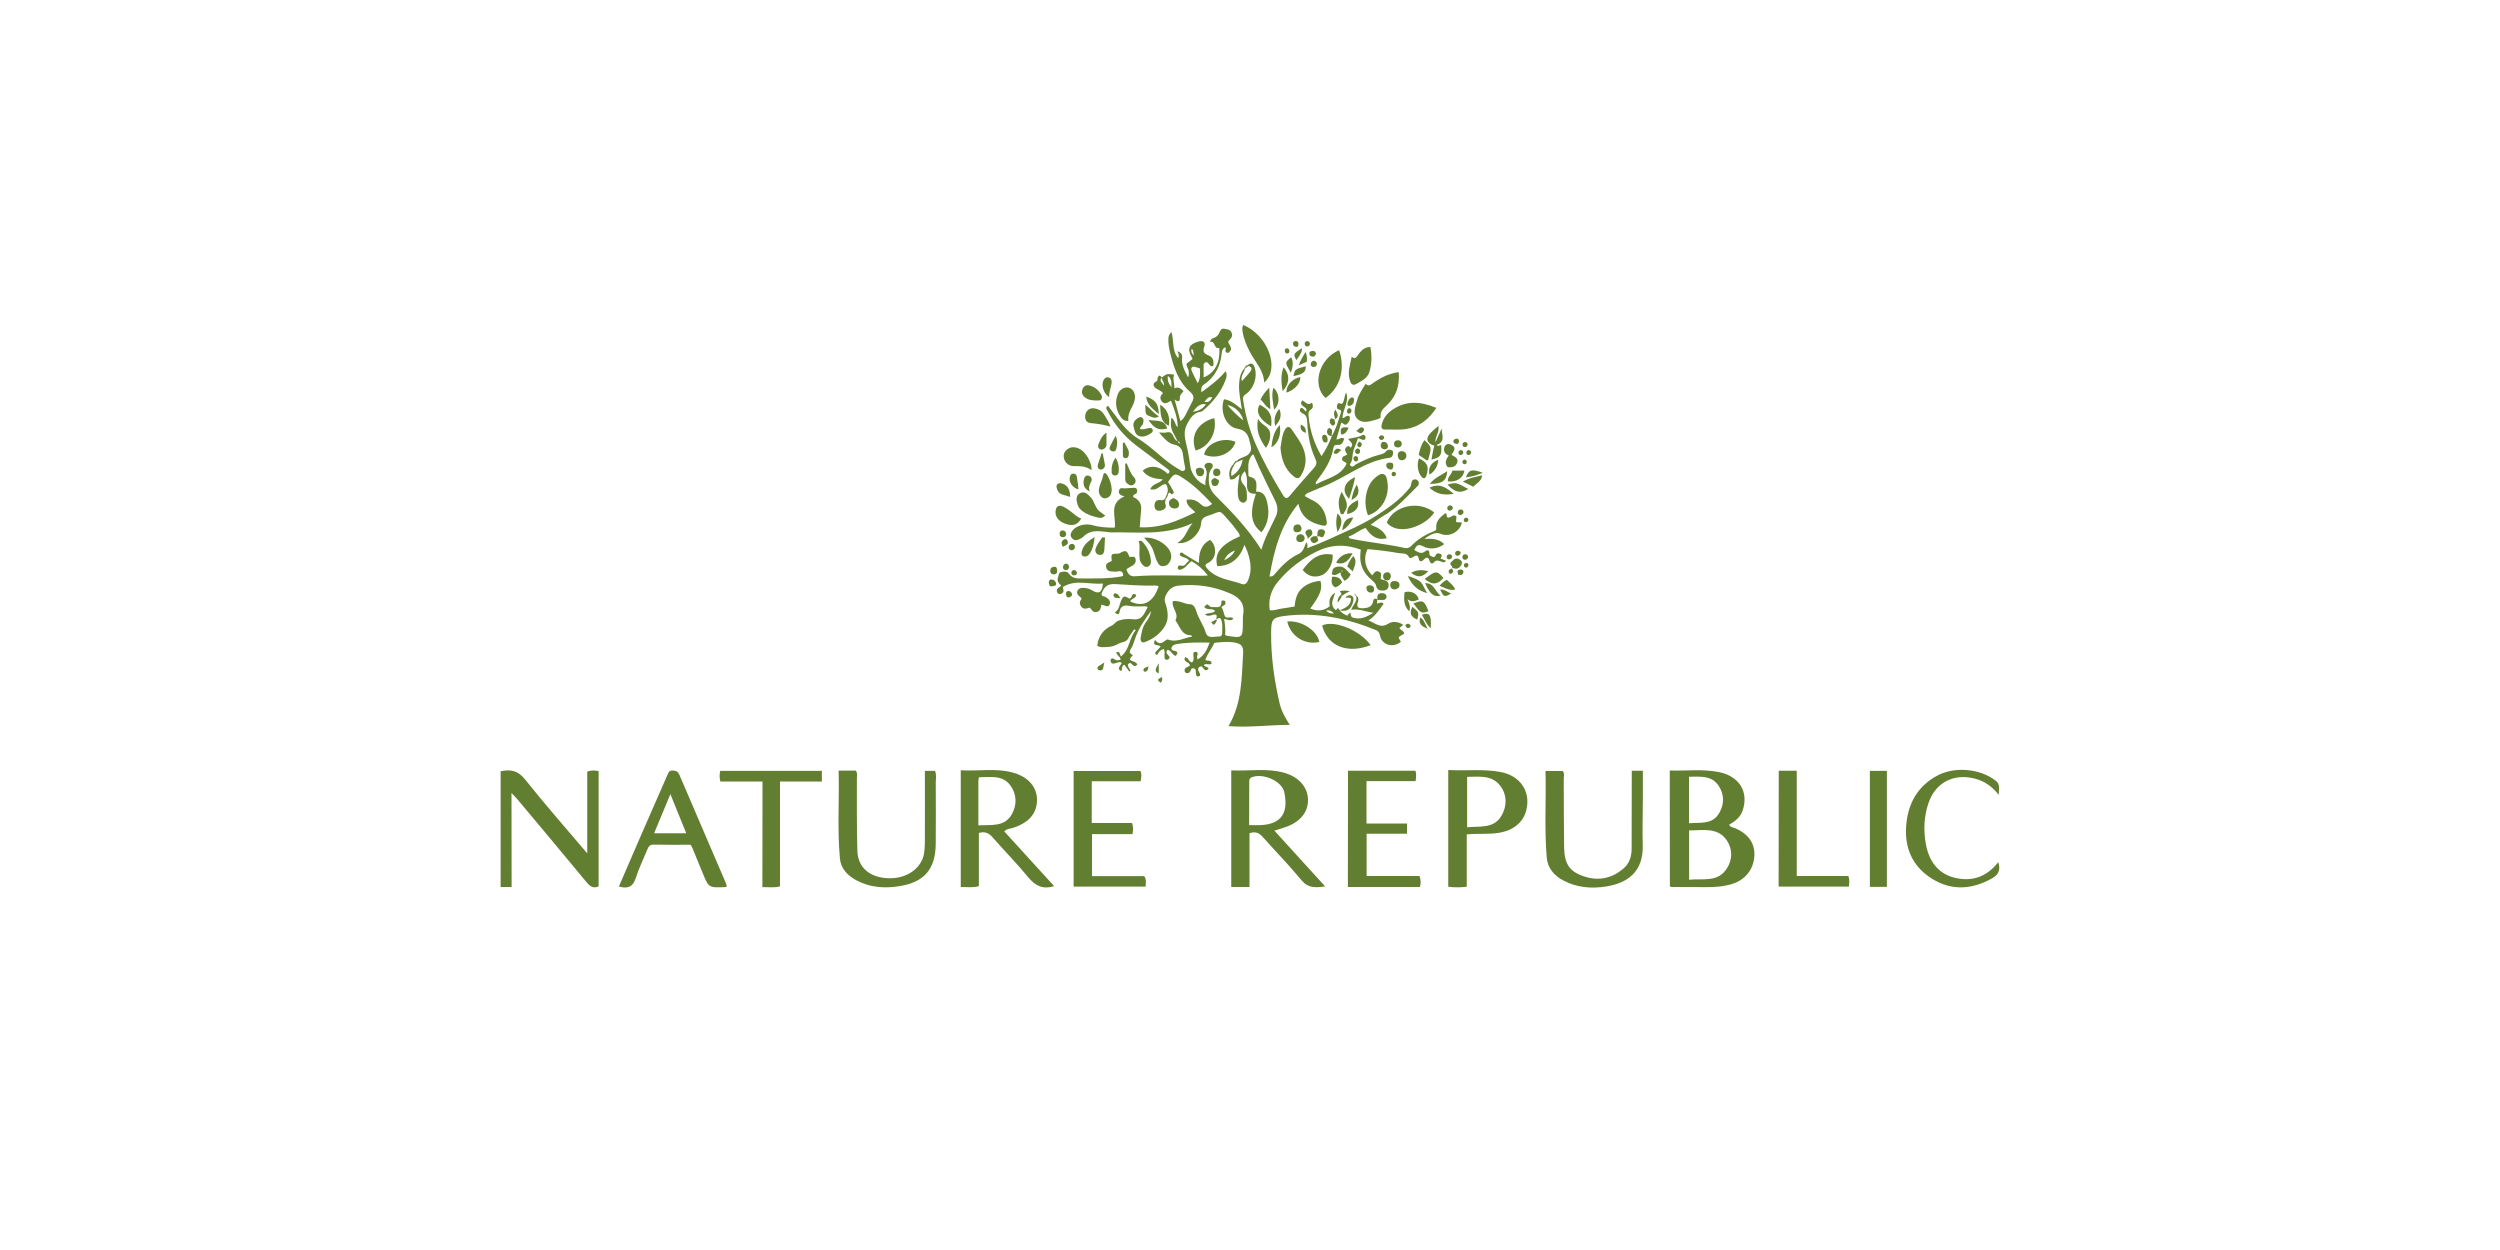 <?xml version="1.0" encoding="UTF-8"?> <svg xmlns="http://www.w3.org/2000/svg" xmlns:xlink="http://www.w3.org/1999/xlink" version="1.0" id="Layer_1" x="0px" y="0px" viewBox="0 0 200 100" style="enable-background:new 0 0 200 100;" xml:space="preserve"> <style type="text/css"> .st0{fill:#AC5366;} .st1{fill:#232174;} .st2{fill:#231F20;} .st3{fill:#28CBD2;} .st4{fill:#242021;} .st5{fill:#EF9BC1;} .st6{fill:#E9B7F0;} .st7{fill:#070707;} .st8{fill:#736357;} .st9{fill:#59555D;} .st10{fill:#0A0707;} .st11{fill:#010101;} .st12{fill:#0A0C0C;} .st13{fill:#57D0F3;} .st14{fill:#FFFFFF;} .st15{fill:#2D70AF;} .st16{fill:#302F2E;} .st17{fill:#08944E;} .st18{fill:#D8176E;} .st19{fill:#080808;} .st20{fill:#E6623C;} .st21{fill:#0B0A0B;} .st22{fill:#0C0F46;} .st23{fill:#9E005D;} .st24{fill:#4A3A2B;} .st25{fill:#AEA49C;} .st26{fill:#4E4644;} .st27{fill:#036434;} .st28{fill:#3F3A35;} .st29{fill:#919B3F;} .st30{fill:#0F0606;} .st31{fill:#282C96;} .st32{fill:#F2863B;} .st33{fill:#70A2D6;} .st34{fill:#7096D6;} .st35{fill:#4A4745;} .st36{fill:none;} .st37{fill:#020202;} .st38{fill:#991C32;} .st39{fill:#F48888;} .st40{fill:#6AAAAA;} .st41{fill:#112263;} .st42{fill:#627F31;} .st43{fill:#02146F;} .st44{fill:url(#XMLID_00000153706701429361003680000010144082271009748640_);} .st45{fill:url(#XMLID_00000027568217487251272650000003650416846206330785_);} .st46{fill-rule:evenodd;clip-rule:evenodd;fill:url(#SVGID_1_);} .st47{fill-rule:evenodd;clip-rule:evenodd;fill:url(#SVGID_00000109731106135767944290000004777497525032854937_);} .st48{fill-rule:evenodd;clip-rule:evenodd;fill:url(#SVGID_00000083767397093327214920000005518586033270242221_);} .st49{fill:url(#SVGID_00000174568507123457054130000001308082587092282503_);} .st50{fill:url(#SVGID_00000031916746656727506030000017544520677995189657_);} .st51{fill:url(#SVGID_00000098198258405668804160000005591215710186940606_);} .st52{fill:url(#SVGID_00000150086493697603003780000012438442289494767237_);} .st53{fill:url(#SVGID_00000011723904268599775640000002352154281517256855_);} .st54{fill:url(#SVGID_00000038393551221739412700000005802806383618428557_);} .st55{fill:url(#SVGID_00000162313707782511209880000009036856100991744163_);} .st56{fill:url(#SVGID_00000007392043686624995730000000788682922829251978_);} .st57{fill:url(#SVGID_00000120530598960479586590000002067922801891687074_);} .st58{fill:url(#SVGID_00000132059523584962164570000007476298704311902883_);} .st59{fill:url(#SVGID_00000010998391134807103290000010865748593238973573_);} .st60{fill:url(#SVGID_00000175292626478093404020000000004229222003961251_);} .st61{fill:url(#SVGID_00000003096291780385707690000006597624396888827294_);} .st62{fill:url(#SVGID_00000155121203634096290450000012004004410247345291_);} .st63{fill:url(#SVGID_00000055706578602439393390000000503384744960685738_);} .st64{fill:url(#SVGID_00000101798763876545944700000004117532757784536722_);} .st65{fill:url(#SVGID_00000065039101413661859590000005791359115960235419_);} .st66{fill:url(#SVGID_00000096038432173561934870000001859707482608791993_);} .st67{fill:url(#SVGID_00000117637691451870373030000005854604754522252930_);} .st68{fill:url(#SVGID_00000070815075183889868750000006471790148287748232_);} .st69{fill:url(#SVGID_00000147905667477304619760000009466034871727703435_);} .st70{fill:url(#SVGID_00000078010646776853679810000017036665365307454105_);} .st71{fill:url(#SVGID_00000003063839383604951850000008110975723020901819_);} .st72{fill:url(#SVGID_00000162318245039400566300000008277590644113263260_);} .st73{fill:url(#SVGID_00000145745521868040464360000010240639819977343622_);} .st74{fill:url(#SVGID_00000026881673571472823710000013434541516982334142_);} .st75{fill:url(#SVGID_00000027564906943196093500000002076286073095770043_);} .st76{fill:url(#SVGID_00000156580496255784502930000004235897408435188651_);} .st77{fill:url(#SVGID_00000110471823891779436150000016766544883155932085_);} .st78{fill:url(#SVGID_00000036211287668210499740000008896527756399218875_);} .st79{fill:url(#SVGID_00000139293991525793896700000004905257051158452901_);} .st80{fill:url(#SVGID_00000076603322102083605040000014974879853359591845_);} .st81{fill:url(#SVGID_00000063632512521243373100000006321599797357593754_);} .st82{fill:url(#SVGID_00000124849792355452736890000006696763658817769403_);} .st83{fill:url(#SVGID_00000049219140317239588320000001856696401056541623_);} .st84{fill:url(#SVGID_00000024702107564689112210000004846326329244453286_);} .st85{fill:url(#SVGID_00000108991795774339982250000009229342176276866750_);} .st86{fill:url(#SVGID_00000088090717468354549000000002992910095283421083_);} .st87{fill:#251A17;} .st88{fill:url(#SVGID_00000044157443278301591800000003772203029471061688_);} .st89{fill:url(#SVGID_00000040553431338058700490000003276377010843036560_);} .st90{fill:url(#SVGID_00000120556496368119941930000008983632794608006819_);} .st91{fill:url(#SVGID_00000078033832458566485690000001396862899629522868_);} .st92{fill:#006750;} .st93{fill:#050505;} .st94{fill:#262223;} .st95{fill:#40A448;} .st96{fill:#3FA9F5;} .st97{fill:#611417;} .st98{fill:#0D0B0E;} .st99{fill:#B51310;} .st100{fill:#040404;} .st101{fill:#141414;} .st102{fill:#171717;} .st103{fill:#212121;} .st104{fill:#0B0B0B;} .st105{fill:#0A0A0A;} .st106{fill:#1B1B1B;} .st107{fill:#CE3C78;} .st108{fill:#874630;} .st109{fill:#0972BA;} .st110{fill:#103554;} </style> <g> <path class="st42" d="M93.19,39.91c0.11-0.27,0.28-0.52,0.22-0.84c-0.05-0.31-0.15-0.44-0.47-0.24c-0.26,0.17-0.51,0.42-0.92,0.31 c0.18-0.48,0.73-0.43,1-0.79c-0.62-0.05-1.21-0.15-1.61-0.69c0.57-0.5,1.34-0.4,2.02,0.25c0.25-0.19,0.09-0.31-0.07-0.43 c-0.83-0.62-1.67-1.24-2.5-1.87c-0.94-0.73-1.69-1.62-2.23-2.69c-0.07-0.14-0.26-0.3,0.01-0.46c0.74,0.93,1.35,1.99,2.4,2.62 c1.19,0.72,2.09,1.81,3.31,2.48c0.12,0.07,0.21,0.17,0.34,0.1c0.16-0.07,0.13-0.21,0.1-0.35c-0.05-0.23-0.09-0.47-0.12-0.7 c-0.06-0.49-0.11-0.92-0.76-1.05c-0.47-0.09-0.8-0.52-1.19-0.96c0.26,0,0.45,0.04,0.62-0.01c0.29-0.07,0.42,0.08,0.52,0.29 c0.09,0.18,0.16,0.35,0.36,0.42c0.04,0.09,0.07,0.18,0.19,0.17c0.01,0.02,0.01,0.03,0.02,0.05c0-0.01,0-0.02,0-0.02 c-0.01-0.01-0.02-0.01-0.03-0.02c-0.03-0.1-0.06-0.18-0.19-0.17c-0.21-0.48-0.58-0.89-0.54-1.46c0.01-0.13,0.02-0.26,0.03-0.43 c0.31,0.17,0.27,0.53,0.51,0.76c0.01-0.78-0.27-1.43-0.53-2.12c-0.26,0.13-0.5,0.34-0.73,0.06c-0.19-0.24-0.14-0.47,0.09-0.66 c-0.14-0.21-0.37-0.26-0.55-0.38c-0.27-0.18-0.28-0.42,0-0.56c0.17-0.08,0.08-0.19,0.12-0.29c0.1-0.23,0.15-0.24,0.35-0.03 c-0.3,0.29,0.04,0.39,0.16,0.68c0.04-0.34-0.21-0.47-0.16-0.69c0.4-0.3,0.4-0.3,0.97-0.22c-0.13,0.36,0.03,0.7,0.02,1.1 c0.33-0.16,0.52,0.01,0.73,0.22c-0.13,0.19-0.31,0.3-0.29,0.56c0.02,0.26-0.15,0.33-0.42,0.11c0.15,0.56,0.3,1.12,0.46,1.72 c0.24-0.13,0.34-0.37,0.46-0.58c0.17-0.3,0.3-0.62,0.46-0.91c0.19-0.34,0.18-0.56-0.15-0.85c-0.96-0.84-1.32-2.01-1.61-3.2 c-0.08-0.33-0.13-0.67-0.12-1.02c0.01-0.18,0.02-0.35,0.25-0.55c0.21,0.72,0.03,1.5,0.53,2.08c0.09-0.18,0.06-0.34-0.08-0.55 c0.35,0.1,0.42,0.28,0.4,0.52c-0.06,0.56,0.18,1.02,0.48,1.57c0.09-0.25,0.06-0.41,0.03-0.57c-0.03-0.17-0.18-0.31-0.16-0.52 c0.15-0.12,0.31-0.25,0.48-0.38c-0.01-0.03-0.02-0.08-0.04-0.11c-0.42-0.69-0.25-1.08,0.53-1.29c0.38-0.1,0.57,0.06,0.45,0.42 c-0.14,0.38-0.03,0.55,0.34,0.69c0.38,0.14,0.44,0.48,0.38,0.83c-0.34,0.23-0.39-0.62-0.77-0.13c0,0.33,0,0.69,0,1.06 c1.03-0.39,1.34-1.43,1.25-2.36c-0.45,0.13-0.29-0.58-0.73-0.48c0.03-0.18,0.11-0.27,0.28-0.31c0.21-0.06,0.39-0.24,0.46-0.42 c0.07-0.22,0.18-0.36,0.39-0.32c0.22,0.04,0.49,0.05,0.59,0.32c0.09,0.23,0.01,0.4-0.16,0.56c-0.04,0.04-0.08,0.09-0.11,0.13 c-0.01,0.14,0.09,0.22,0.14,0.33c0.09,0.17,0.13,0.34-0.02,0.49c-0.06,0.06-0.13,0.14-0.23,0.09c-0.21-0.1-0.05-0.3-0.11-0.44 c-0.22,0.09-0.28,0.24-0.3,0.47c-0.11,1.05-0.54,1.93-1.45,2.53c-0.18,0.12-0.21,0.34-0.18,0.6c0.7-0.5,1.36-1,1.95-1.69 c0.13,0.31,0.05,0.53-0.02,0.72c-0.37,0.97-1,1.76-1.79,2.43c-0.04,0.04-0.1,0.08-0.15,0.09c-0.61,0.08-0.88,0.5-1.14,1.01 c-0.28,0.54-0.19,1.04-0.06,1.59c0.15,0.59,0.25,1.19,0.33,1.8c0.08,0.59,0.59,1.27,1.21,1.48c-0.09-0.48,0.29-0.94-0.04-1.41 c-0.08-0.11-0.04-0.24,0.07-0.31c0.14-0.09,0.33-0.09,0.46-0.01c0.11,0.07,0.13,0.24,0.03,0.36c-0.14,0.17-0.22,0.35-0.24,0.56 c-0.07,0.63,0.02,1.15,0.52,1.65c1.33,1.32,2.62,2.67,3.67,4.33c0.27-0.97,0.75-1.79,1.15-2.65c0.19-0.41,0.16-0.83-0.02-1.21 c-0.59-1.23-1.22-2.44-1.74-3.71c-0.01-0.02-0.04-0.03-0.08-0.06c-0.48,0.48-0.33,1.09-0.35,1.66c0,0.05,0.06,0.13,0.1,0.13 c0.71,0.15,0.53,0.69,0.52,1.19c0.61-0.03,0.78,0.41,0.89,0.89c0.19,0.85,0.1,1.65-0.46,2.36c-0.85-0.64-0.97-1.54-0.45-3.08 c-0.51,0.03-0.73-0.18-0.71-0.73c0.02-0.38,0-0.74-0.18-1.08c-0.39,0.4-0.4,0.74-0.08,1.09c0.29,0.32,0.25,0.74,0.25,1.12 c0,0.17-0.17,0.35-0.35,0.31c-0.17-0.04-0.3-0.19-0.34-0.42c-0.1-0.61,0-1.21,0.11-1.85c-0.25,0.17-0.39,0.48-0.76,0.41 c-0.14-0.46-0.08-0.88,0.28-1.24c0.02,0.02,0.05,0.04,0.07,0.06c-0.18,0.27-0.32,0.54-0.24,0.92c0.5-0.31,0.79-0.71,0.89-1.32 c-0.19,0.08-0.31,0.13-0.43,0.19c-0.02-0.02-0.04-0.05-0.06-0.07c0.19-0.21,0.45-0.28,0.69-0.38c0.39-0.16,0.55-0.47,0.44-0.88 c-0.01-0.04-0.02-0.09-0.03-0.13c-0.14-0.58-0.23-1.07-1.05-1.21c-0.93-0.16-1.4-1.42-1.05-2.35c0.28,0.03,0.53,0.15,0.76,0.3 c0.22,0.14,0.42,0.31,0.67,0.51c-0.1-0.72-0.27-1.39-0.22-2.07c0.03-0.43,0.1-0.85,0.41-1.19c0.02,0.02,0.04,0.04,0.05,0.06 c-0.1,0.3-0.35,0.56-0.24,0.94c0.24-0.27,0.48-0.51,0.68-0.77c0.13-0.18,0.15-0.38-0.16-0.43c-0.02-0.02-0.05-0.05-0.07-0.07 c0.31-0.26,0.48-0.12,0.58,0.2c0.23,0.75-0.07,1.67-0.74,2.13c-0.19,0.13-0.23,0.25-0.19,0.47c0.18,1.2,0.51,2.38,0.99,3.48 c0.62,1.42,1.39,2.78,2.2,4.11c0.18,0.29,0.32,0.32,0.56,0.03c0.63-0.76,1.28-1.48,1.93-2.22c0.19-0.22,0.24-0.41,0.1-0.71 c-0.43-0.92-0.6-1.9-0.65-2.91c-0.02-0.31-0.04-0.58-0.37-0.73c-0.15-0.07-0.31-0.21-0.15-0.43c0.22-0.03,0.28,0.2,0.42,0.28 c0.25-0.39-0.72-0.41-0.28-0.89c0.25,0.14,0.43,0.46,0.75,0.18c0.13,0.22,0.08,0.45-0.04,0.52c-0.31,0.18-0.23,0.44-0.21,0.68 c0.11,1.08,0.44,2.08,1.02,3.08c0.36-0.53,0.62-1.06,0.83-1.61l-0.01,0.01c0.33-0.57,0.52-1.19,0.71-1.81 c0.03-0.1,0.11-0.27-0.11-0.31c-0.24-0.04-0.2-0.23-0.16-0.38c0.04-0.17,0.13-0.16,0.3-0.09c0.12,0.05,0.19-0.15,0.23-0.28 c0.05-0.21,0.08-0.42,0.18-0.62c0.28,0.73-0.28,1.33-0.29,2.04c0.19,0.03,0.31-0.29,0.56-0.14c0.08,0.24-0.01,0.43-0.19,0.61 c-0.19,0.18-0.28-0.05-0.47-0.1c-0.13,0.45-0.26,0.89-0.39,1.34c0.24,0.04,0.4-0.26,0.63-0.04c-0.11,0.26-0.18,0.54-0.58,0.48 c-0.17-0.02-0.26,0.08-0.29,0.26c-0.17,1.02-0.74,1.85-1.35,2.65c-0.02,0.03-0.04,0.07-0.06,0.11c0,0.01,0,0.03,0.02,0.14 c0.88-0.51,1.96-0.62,2.45-1.66c-0.09-0.19-0.4-0.13-0.36-0.41c0.04-0.25,0.28-0.18,0.41-0.34c-0.09-0.14-0.28-0.33-0.1-0.54 c0.11-0.13,0.26-0.17,0.37,0.03c0.31-0.34-0.05-0.48-0.2-0.72c0.42-0.1,0.82-0.11,1.15-0.31c0.08-0.05,0.18,0,0.22,0.09 c0.03,0.06,0.04,0.15,0.01,0.21c-0.04,0.09-0.14,0.11-0.23,0.08c-0.11-0.03-0.22-0.08-0.36-0.14c-0.14,0.51-0.42,0.94-0.44,1.46 c0,0.13-0.04,0.26-0.07,0.39c-0.03,0.14-0.26,0.28-0.03,0.41c0.16,0.09,0.27-0.1,0.4-0.17c0.58-0.29,1.17-0.58,1.81-0.74 c0.22-0.05,0.42-0.09,0.58-0.29c0.11-0.14,0.28-0.16,0.45-0.08c0.09,0.04,0.12,0.13,0.11,0.23c-0.01,0.18-0.1,0.35-0.27,0.37 c-2.01,0.25-3.53,1.6-5.34,2.31c-0.36,0.14-0.71,0.3-1.07,0.45c-0.14,0.06-0.3,0.09-0.39,0.3c0.25,0.16,0.52,0.28,0.77,0.42 c0.65,0.37,0.9,0.95,0.99,1.64c0.03,0.25-0.07,0.36-0.34,0.3c-0.95-0.2-1.69-0.63-1.93-1.74c-1.43,1.72-1.94,3.72-2.31,5.82 c0.31,0.01,0.38-0.15,0.48-0.27c0.53-0.61,1.09-1.18,1.84-1.53c0.39-0.18,0.46-0.55,0.62-0.94c0.16,0.18,0.08,0.34,0.08,0.48 c0,0-0.01,0.01-0.01,0.01l0.01-0.02c1.09-0.39,2.13-0.89,3.19-1.37c0.8-0.36,1.59-0.75,2.34-1.23c0.97-0.62,1.9-1.28,2.64-2.19 c0.11-0.14,0.14-0.28,0.17-0.45c0.02-0.14,0.1-0.25,0.26-0.26c0.13-0.01,0.23,0.05,0.29,0.17c0.07,0.14,0.04,0.26-0.07,0.37 c-0.87,0.87-1.68,1.79-2.77,2.41c-0.32,0.19-0.63,0.42-0.98,0.68c0.58,0.22,1.08,0.48,1.3,1.08c-0.7,0.17-1.2-0.07-1.7-0.82 c-0.49,0.14-0.87,0.53-1.36,0.68c0.04,0.2,0.2,0.17,0.31,0.2c1.37,0.28,2.76,0.4,4.13,0.71c0.21,0.05,0.4,0.02,0.57-0.15 c0.49-0.52,1.09-0.9,1.76-1.16c0.14-0.05,0.26-0.1,0.24-0.27c-0.06-0.58,0.33-0.88,0.72-1.19c0.21,0.04,0.05,0.25,0.17,0.32 c0.25,0.15,0.45-0.35,0.73-0.05c-0.01,0.13-0.03,0.27-0.04,0.4c0.15,0.13,0.33-0.01,0.47,0.1c-0.19,0.74-1.03,1.17-1.72,0.87 c-0.31-0.14-0.7-0.02-1.28,0.41c0.6-0.02,1.15-0.03,1.59,0.42c-0.56,0.4-1.16,0.45-1.7,0.17c-0.45-0.23-0.53-0.01-0.7,0.3 c0.31,0.17,0.56,0.38,0.91,0.08c0.12-0.1,0.33-0.07,0.3,0.18c-0.02,0.19,0.12,0.22,0.22,0.27c0.1,0.05,0.22,0.06,0.28-0.11 c0.06-0.17,0.23-0.18,0.38-0.11c0.21,0.1,0.06,0.25,0.01,0.37c0.14,0.06,0.28,0.11,0.43,0.17c-0.1,0.2-0.22,0.13-0.34,0.09 c-0.21-0.07-0.42-0.2-0.63,0.06c-0.12,0.15-0.28,0.07-0.33-0.12c-0.1-0.33-0.25-0.34-0.48-0.1c-0.15,0.16-0.34,0.19-0.39-0.08 c-0.06-0.34-0.23-0.29-0.43-0.15c-0.13,0.08-0.28,0.15-0.35,0.02c-0.19-0.37-0.53-0.27-0.82-0.32c-0.83-0.15-1.67-0.25-2.5-0.32 c-0.35,0.74-0.21,1.51,0.38,2.1c0.13-0.18,0.25-0.42,0.54-0.3c0.29,0.13,0.1,0.39,0.15,0.61c0.06,0.02,0.13,0.03,0.2,0.05 c0.23,0.06,0.43,0.15,0.42,0.44c-0.01,0.24-0.14,0.39-0.39,0.41c-0.28,0.03-0.54-0.05-0.6-0.34c-0.05-0.25-0.2-0.36-0.37-0.51 c-0.65-0.53-0.98-1.22-0.9-2.08c0.01-0.12,0.02-0.23,0.03-0.34c-1.24-0.46-2.41-0.42-3.61,0.19c-1.17,0.59-2.17,1.36-3,2.36 c-0.6,0.72-0.79,1.47-0.67,2.3c0.34,0.05,0.66-0.1,0.99-0.14c0.32-0.04,0.64-0.1,1-0.16c0.05-0.58,0.18-1.14,0.67-1.53 c0.41-0.32,0.88-0.48,1.39-0.52c0.19,0.61,0,1.12-0.81,2.21c0.54,0.23,1.05,0.22,1.56-0.18c-0.05-0.36-0.08-0.77,0.44-1.09 c-0.15,0.5-0.45,0.93-0.03,1.34c0.16,0.15,0.15-0.15,0.3-0.08c0.11,0.28,0.38,0.44,0.68,0.59c0.07-0.08,0.15-0.17,0.23-0.25 c0.02,0.03,0.05,0.04,0.05,0.06c-0.02,0.3,0.17,0.36,0.42,0.39c0.53,0.08,0.96-0.18,1.41-0.44c-0.58-0.06-1.12-0.34-1.78-0.24 c0.12-0.39,0.54-0.67,0.38-1.15c0.26,0.17,0.2,0.39,0.14,0.57c-0.11,0.38,0.04,0.47,0.4,0.46c0.42-0.02,0.76-0.1,0.84-0.59 c0.03-0.22,0.18-0.2,0.34-0.13l-0.01-0.01c-0.01,0.11-0.02,0.22-0.03,0.34c0.16,0.03,0.32-0.19,0.53,0.04 c-0.35,0.47-0.67,0.98-1.22,1.33c0.53,0.18,0.94,0.67,1.58,0.26c0.35-0.22,0.79-0.19,1.21,0.09c-0.12,0.1-0.21,0.17-0.3,0.24 c0.06,0.21,0.34,0.2,0.37,0.43c-0.09,0.17-0.34,0.15-0.44,0.36c0.06,0.1,0.12,0.21,0.18,0.32c-0.65,0.53-1.5,0.25-1.66-0.45 c-0.05-0.21-0.1-0.39-0.33-0.48c-2.36-0.97-4.8-1.46-7.35-1.13c-0.96,0.13-1.03,0.32-1.04,1.3c-0.02,1.91,0.24,3.79,0.67,5.65 c0.14,0.63,0.45,1.17,0.82,1.76c-1.64,0-3.25,0.23-4.9,0.1c1.09-1.84,1.05-3.87,1.17-5.85c0.03-0.57-0.16-0.75-0.75-0.85 c-0.48-0.08-0.95-0.02-1.42,0.02c-0.06,0-0.14,0.02-0.16,0.06c-0.19,0.46-0.54,0.84-0.69,1.32c0.16,0.14,0.51-0.06,0.49,0.31 c-0.19,0.14-0.42-0.07-0.61,0.1c0.05,0.18,0.31,0.09,0.38,0.3c-0.31,0.33-0.4-0.1-0.59-0.2c-0.29,0.07-0.3,0.25-0.17,0.48 c0.05,0.09,0.13,0.18,0.05,0.28c-0.03,0.04-0.11,0.06-0.15,0.06c-0.15-0.03-0.15-0.16-0.16-0.28c-0.02-0.14,0.04-0.31-0.17-0.37 c-0.2-0.06-0.21,0.12-0.27,0.22c-0.07,0.1-0.15,0.19-0.29,0.16c-0.1-0.02-0.16-0.08-0.17-0.18c-0.02-0.16,0.06-0.25,0.2-0.3 c0.08-0.03,0.15-0.08,0.22-0.12c0.01-0.32-0.56-0.25-0.4-0.66c0.3-0.03,0.29,0.37,0.57,0.4c0.16-0.12,0.13-0.32,0.12-0.51 c-0.01-0.14-0.07-0.34,0.17-0.33c0.24,0.01,0.16,0.18,0.12,0.33c-0.02,0.06,0.01,0.14,0.03,0.28c0.54-0.31,0.76-0.78,0.97-1.35 c-0.93-0.02-1.81-0.03-2.69,0.13c-0.17,0.03-0.33,0.13-0.36,0.29c-0.03,0.21,0.15,0.21,0.32,0.26c0.24,0.07,0.14,0.23,0.02,0.38 c-0.3-0.06-0.35-0.46-0.67-0.48c-0.2,0.27,0.09,0.41,0.19,0.58c-0.05,0.17-0.15,0.25-0.3,0.2c-0.15-0.04-0.11-0.18-0.12-0.3 c-0.01-0.17,0.05-0.35-0.06-0.54c-0.28,0.04-0.41,0.26-0.53,0.47c-0.25-0.13-0.25-0.13,0.27-0.65c-0.04-0.25-0.73,0.05-0.44-0.56 c0.45,0.59,0.75,0.02,1-0.04c0.76,0.29,1.33-0.14,1.96-0.22c-0.03-0.05-0.05-0.11-0.07-0.11c-0.76,0.01-0.88-0.67-1.21-1.12 c-0.02-0.02-0.04-0.06-0.04-0.08c0.3-0.56-0.33-0.97-0.22-1.51c0.13-0.06,0.29-0.03,0.45,0c0.32,0.05,0.59,0.23,0.94,0.23 c0.28,0,0.43,0.32,0.5,0.57c0.18,0.6,0.57,1.09,0.75,1.7c0.16,0.52,0.67,0.3,1.04,0.31c0.33,0.01,0.27-0.29,0.28-0.49 c0.01-0.24,0.01-0.48-0.04-0.71c-0.04-0.18-0.12-0.4-0.38-0.19c-0.02-0.02-0.04-0.04-0.06-0.06c0.1-0.28-0.01-0.36-0.28-0.28 c-0.19,0.06-0.38,0.13-0.62-0.02c0.26-0.2,0.6-0.05,0.81-0.3c-0.23-0.25-0.64-0.01-0.87-0.31c0.1-0.14,0.23-0.29,0.35-0.14 c0.18,0.21,0.35,0.13,0.56,0.15c0.46,0.05,0.45-0.22,0.47-0.5c0.16-0.07,0.28-0.04,0.31,0.1c0.06,0.24-0.19,0.26-0.33,0.4 c0.18,0.2,0.18,0.47,0.28,0.7c0.14,0.3,0.51-0.03,0.69,0.22c-0.24,0.26-0.46,0.05-0.74,0.03c0.07,0.44,0.12,0.86,0.08,1.26 c0.05,0.04,0.07,0.07,0.09,0.07c1.32,0.22,1.32,0.22,1.33-1.12c0-0.18-0.01-0.36,0.02-0.53c0.15-0.88-0.24-1.38-1.03-1.72 c-1.33-0.58-2.7-0.78-4.14-0.63c-0.51,0.05-0.83,0.36-1.03,0.81c-0.09,0.2-0.1,0.38-0.02,0.6c0.21,0.6,0.29,1.27-0.02,1.8 c-0.35,0.6-0.94,1.06-1.63,1.31c-0.2,0.08-0.37-0.05-0.33-0.32c0.07-0.46,0.15-0.91,0.45-1.31c0.17-0.22,0.32-0.46,0.39-0.87 c-0.56,0.76-1.03,1.45-1.29,2.25c-0.09,0.27-0.18,0.56-0.31,0.76c-0.21,0.32-0.08,0.4,0.14,0.53c-0.33,0.37-0.33,0.37,0.13,0.54 c0.09,0.03,0.15,0.12,0.24,0.19c-0.33,0.39-0.4-0.13-0.64-0.1c-0.19,0.15-0.19,0.15,0.08,0.61c-0.03,0.02-0.07,0.05-0.1,0.07 c-0.13-0.18-0.26-0.36-0.39-0.54c-0.26,0.08-0.14,0.37-0.25,0.52c-0.26-0.19-0.26-0.19,0.04-0.66c-0.17-0.15-0.33-0.02-0.49,0.01 c-0.13,0.03-0.3,0.1-0.38-0.09c-0.03-0.06-0.04-0.17-0.01-0.21c0.11-0.14,0.24-0.06,0.35,0.02c0.14,0.1,0.28,0.04,0.44,0.01 c-0.01-0.27-0.34-0.35-0.34-0.61c0.22-0.04,0.22-0.04,0.36,0.35c0.73-0.56,0.65-1.5,1.19-2.1c-0.04-0.03-0.08-0.05-0.12-0.08 c-0.16,0.24-0.35,0.47-0.48,0.73c-0.16,0.31-0.49,0.28-0.74,0.41c-0.27,0.14-0.53,0.27-0.86,0.27c-0.29,0.01-0.57,0.08-0.88-0.08 c0.07-0.75,0.48-1.31,1.15-1.62c0.23-0.1,0.31-0.33,0.58-0.41c0.39-0.13,0.77-0.14,1.15-0.1c0.75,0.09,0.88-0.49,1.16-0.98 c-0.18-0.09-0.36-0.05-0.53-0.05c-0.34,0-0.68,0.02-1.02-0.05c-0.34-0.07-0.64,0.05-0.7,0.46c-0.04,0.31-0.18,0.25-0.39,0.07 c0.36-0.2,0.36-0.58,0.49-0.89c0.19-0.45,0.27-0.46,0.66-0.22c0.27,0.02,0.15-0.41,0.43-0.36c0.05,0.01,0.09,0.06,0.14,0.09 c-0.06,0.28-0.4,0.27-0.48,0.5c1.03,0.51,1.86,0.08,2.27-1.21c-0.18-0.08-0.37-0.06-0.55-0.05c-0.95,0.01-1.9-0.06-2.85-0.12 c-0.63-0.04-0.91,0.13-1.14,0.7c-0.06,0.15-0.02,0.24,0.12,0.27c0.12,0.02,0.22,0.07,0.32,0.15c0.16,0.13,0.27,0.31,0.18,0.51 c-0.1,0.24-0.3,0.11-0.46,0.07c-0.06-0.01-0.11-0.04-0.19-0.07c-0.06,0.26-0.07,0.53-0.38,0.6c-0.27,0.06-0.4-0.14-0.54-0.35 c-0.24,0.05-0.51,0.2-0.71-0.1c-0.15-0.22-0.13-0.42,0.04-0.59c-0.02-0.05-0.03-0.08-0.04-0.1c-0.19-0.15-0.42-0.32-0.28-0.58 c0.13-0.25,0.43-0.23,0.68-0.19c0.18,0.03,0.34,0.09,0.5,0.19c0.51,0.32,0.8,0.15,0.84-0.56c-1.07,0.11-2.15-0.37-3.2,0.28 c0,0.14,0.19,0.43-0.16,0.55c-0.12,0.04-0.23,0.02-0.29-0.12c-0.14-0.3,0.15-0.38,0.32-0.54c-0.23-0.19-0.36-0.39-0.25-0.69 c0.06-0.16,0.02-0.34,0.25-0.4c0.23-0.05,0.47-0.07,0.61,0.13c0.25,0.35,0.57,0.4,0.96,0.39c1.05-0.01,2.11,0.03,3.16-0.15 c0.07-0.01,0.14-0.04,0.22-0.06c0-0.3-0.12-0.42-0.41-0.36c-0.1,0.02-0.21,0.03-0.31,0.02c-0.26-0.02-0.57,0-0.64-0.35 c-0.07-0.35,0.23-0.39,0.45-0.5c-0.06-0.58-0.06-0.58,0.5-0.59c0.06,0,0.1-0.01,0.15-0.04c0.46-0.27,0.57-0.22,0.76,0.29 c0.16,0.06,0.45-0.13,0.5,0.19c0.07,0.52-0.44,0.56-0.73,0.81c0.08,0.36,0.29,0.59,0.66,0.56c1.8-0.13,3.6-0.04,5.4-0.04 c0.13,0,0.26-0.01,0.45-0.02c-0.38-0.5-0.8-0.86-1.3-1.14c-0.28,0.17-0.44,0.49-0.75,0.62c-0.1,0.04-0.23,0.12-0.33,0 c-0.03-0.04-0.03-0.12-0.02-0.16c0.04-0.12,0.15-0.14,0.26-0.11c0.37,0.1,0.39-0.3,0.64-0.37c-0.13-0.26-0.37-0.25-0.55-0.34 c-0.09-0.05-0.21-0.08-0.2-0.21c0-0.04,0.06-0.11,0.1-0.12c0.1-0.04,0.15,0.05,0.22,0.1c0.38,0.24,0.78,0.47,1.21,0.73 c0-0.81,0.16-1.48,0.9-1.85c0.59,0.5,0.51,1.52-0.14,1.83c-0.33,0.16-0.27,0.27-0.05,0.51c0.74,0.81,1.8,0.85,2.73,1.19 c0.31,0.11,0.43-0.14,0.52-0.36c0.28-0.68,0.19-1.37-0.02-2.05c-0.06-0.21-0.16-0.41-0.29-0.72c-0.39,1.1-1.08,1.68-2.18,1.7 c-0.26-1.02,0.28-1.72,1.8-2.38c0-0.22-0.16-0.37-0.28-0.53c-0.16-0.23-0.34-0.45-0.53-0.66c-0.92-1.03-0.56-0.84-1.76-0.45 c-0.31,0.1-0.5,0.23-0.53,0.64c-0.06,0.74-0.93,1.67-1.91,1.53c0.67-0.34,0.74-1.03,1.24-1.59c-2.18,1.03-4.38,0.7-6.55,0.74 c-0.15,0-0.29-0.04-0.44-0.05c-0.65-0.08-1.28-0.12-1.78,0.42c-0.08,0.08-0.2,0.13-0.3,0.18c-0.22,0.11-0.44,0.11-0.6-0.11 c-0.17-0.22-0.07-0.42,0.08-0.61c0.31-0.39,1.02-0.55,1.51-0.42c0.59,0.17,1.21,0.22,1.85,0.21c0.13-0.87-0.53-1.93,0.78-2.5 c-0.35-0.08-0.51-0.22-0.44-0.47c0.07-0.28,0.3-0.16,0.48-0.17c0.19-0.01,0.38-0.03,0.58-0.04c0.15-0.01,0.33-0.04,0.38,0.15 c0.05,0.17-0.02,0.32-0.21,0.38c-0.06,0.02-0.09,0.07-0.1,0.2c0.42,0.18,0.7,0.5,0.64,1.04c-0.05,0.44-0.07,0.88-0.11,1.38 c1.62,0.09,3.03-0.5,4.45-1.2c-0.29-0.3-0.71-0.5-0.71-1c0.44-0.08,0.83,0.06,1.12,0.34c0.33,0.33,0.6,0.25,0.93-0.01 c-0.7-0.74-1.4-1.45-2.25-2.01c-0.73-0.49-0.76-0.48-1.28,0.26c0.13,0.21,0.27,0.42,0.38,0.64c0.04,0.08,0.15,0.2,0.01,0.3 c-0.16,0.13-0.17-0.13-0.32-0.08c-0.1,0.13-0.09,0.36-0.26,0.5C93.24,39.96,93.21,39.94,93.19,39.91z M96,29.48 c-0.16-0.05-0.29-0.11-0.43-0.14c-0.19-0.04-0.31,0.1-0.26,0.25c0.13,0.35,0.32,0.68,0.51,1.07C96.06,30.23,96,29.87,96,29.48z M98.19,32.41c0.42,0.47,0.82,0.87,1.27,1.22C99.35,33.06,98.76,32.47,98.19,32.41z M95.43,32.95c0.47-0.09,0.79-0.22,1.04-0.62 C95.94,32.27,95.72,32.58,95.43,32.95z M97.94,44.82c0.33-0.17,0.66-0.35,0.85-0.78C98.35,44.21,98.08,44.46,97.94,44.82z M93.72,30.98c-0.02-0.32,0.05-0.65-0.29-0.91C93.37,30.45,93.51,30.73,93.72,30.98z M96.35,32.15c0.37,0.07,0.5-0.12,0.63-0.36 C96.66,31.69,96.55,31.92,96.35,32.15z M106.72,49.08c-0.16-0.16-0.32-0.32-0.63-0.23C106.29,49.06,106.49,49.09,106.72,49.08z M95.33,27.89c-0.06,0.26,0.02,0.42,0.19,0.56C95.44,28.29,95.53,28.07,95.33,27.89z"></path> <path class="st42" d="M109.26,30.7c0.21,0.25,0.38,0.09,0.56-0.04c0.62-0.44,1.29-0.79,2.08-0.89c0.08,1.03-0.17,1.91-0.93,2.63 c-0.26,0.25-0.58,0.49-0.52,0.93c0.01,0.09-0.06,0.13-0.13,0.16c-0.04,0.02-0.08,0.04-0.12,0.05c-0.53,0.14-1.14,0.39-1.58,0 c-0.45-0.41-0.19-1.03-0.04-1.56C108.71,31.53,108.97,31.15,109.26,30.7z"></path> <path class="st42" d="M114.91,32.63c-0.61,0.93-1.38,1.52-2.41,1.69c-0.55,0.09-1.13,0.03-1.69,0.04 c-0.28,0.01-0.33-0.15-0.28-0.37c0.12-0.54,0.45-0.94,0.89-1.23C112.53,32.02,113.66,32.11,114.91,32.63z"></path> <path class="st42" d="M102.44,35.83c0.08-0.46,0.1-0.93,0.3-1.35c0.18-0.39,0.4-0.44,0.63-0.08c0.3,0.46,0.65,0.9,0.87,1.42 c0.32,0.77,0.27,1.5-0.15,2.21c-0.15,0.27-0.33,0.29-0.57,0.1C102.77,37.54,102.51,36.73,102.44,35.83z"></path> <path class="st42" d="M114.74,41c-0.73,1.12-2.9,1.91-3.8,0.8C111.49,40.44,113.53,40,114.74,41z"></path> <path class="st42" d="M107.13,28.01c0.51,1.52,0.09,2.98-1.08,3.83C104.95,30.85,105.47,28.73,107.13,28.01z"></path> <path class="st42" d="M99.47,26c1.98,0.83,2.96,3.52,1.66,4.6c-0.03-0.98-0.72-1.64-1.13-2.43c-0.27-0.52-0.5-1.04-0.59-1.62 C99.39,26.38,99.34,26.2,99.47,26z"></path> <path class="st42" d="M109.65,51.61c-1.86,0.73-3.46,0.08-3.88-1.57C106.71,49.57,108.81,50.42,109.65,51.61z"></path> <path class="st42" d="M109.44,41.22c-0.42-1.01-0.16-2.38,0.56-2.99c0.2-0.17,0.45-0.39,0.7-0.29c0.23,0.09,0.26,0.41,0.3,0.66 C111.17,39.76,110.49,40.92,109.44,41.22z"></path> <path class="st42" d="M108.14,28.53c0.28,0.25,0.36,0.05,0.48-0.11c0.37-0.51,0.6-0.65,1.01-0.66c0.13,0.67,0.12,1.35-0.08,2 c-0.15,0.51-0.65,0.73-1.07,0.97c-0.33,0.18-0.45-0.13-0.51-0.37C107.8,29.76,108,29.19,108.14,28.53z"></path> <path class="st42" d="M104.21,45.6c0.6-0.84,1.3-1.44,2.4-1.23c0.07,0.64-0.33,1.42-0.85,1.64 C105.17,46.25,104.64,46.11,104.21,45.6z"></path> <path class="st42" d="M97.14,33.45c0.25,1.16-0.43,2.32-1.49,2.59C95.19,34.88,95.8,33.8,97.14,33.45z"></path> <path class="st42" d="M90.27,33.67c-0.28,0.03-0.46-0.09-0.59-0.28c-0.41-0.58-0.52-1.22-0.24-1.89c0.17-0.4,0.6-0.6,0.94-0.46 c0.33,0.13,0.49,0.55,0.39,0.97c-0.04,0.18-0.1,0.34-0.18,0.49C90.39,32.86,90.21,33.23,90.27,33.67z"></path> <path class="st42" d="M87.33,37.62c-0.45-0.34-0.92-0.33-1.4-0.33c-0.36,0-0.66-0.18-0.79-0.54c-0.1-0.29-0.04-0.57,0.2-0.77 c0.29-0.25,0.62-0.25,0.96-0.1C86.82,36.1,87.34,36.93,87.33,37.62z"></path> <path class="st42" d="M102.98,49.72c1.12-0.12,2.43,0.74,2.56,1.64C104.38,51.62,103.25,50.9,102.98,49.72z"></path> <path class="st42" d="M98.84,35.35c-0.27,0.95-1.52,1.45-2.51,1.02C96.47,35.48,97.86,34.91,98.84,35.35z"></path> <path class="st42" d="M88.42,41.25c-0.18,0.16-0.32,0.21-0.5,0.17c-0.47-0.1-0.92-0.23-1.31-0.52c-0.18-0.14-0.34-0.3-0.4-0.52 c-0.1-0.33-0.18-0.72,0.18-0.92c0.36-0.2,0.63,0.07,0.87,0.33c0.32,0.35,0.35,0.88,0.76,1.16C88.15,41.05,88.28,41.15,88.42,41.25z "></path> <path class="st42" d="M91.53,43.02c0.78-0.09,1.74,0.42,2.06,1.06c0.14,0.28,0.15,0.57,0,0.85c-0.12,0.23-0.31,0.36-0.57,0.36 c-0.25,0.01-0.36-0.18-0.45-0.37c-0.05-0.09-0.09-0.19-0.12-0.29C92.16,43.71,92.16,43.71,91.53,43.02z"></path> <path class="st42" d="M86.5,41.48c-0.31,0.54-0.7,0.64-1.33,0.4c-0.54-0.21-0.81-0.62-0.71-1.09c0.08-0.38,0.35-0.38,0.62-0.25 c0.25,0.12,0.47,0.3,0.7,0.47C86,41.17,86.19,41.38,86.5,41.48z"></path> <path class="st42" d="M88.83,34.12c-0.58-0.15-1.07-0.23-1.57-0.27c-0.36-0.03-0.49-0.3-0.44-0.64c0.05-0.36,0.37-0.61,0.74-0.54 c0.31,0.05,0.58,0.19,0.75,0.47c0.12,0.18,0.23,0.37,0.34,0.56C88.71,33.79,88.74,33.9,88.83,34.12z"></path> <path class="st42" d="M114.75,35.66c-0.64-0.21-0.73-0.59-0.28-1.05c0.17-0.18,0.37-0.33,0.6-0.54c0.11,0.52-0.29,0.86-0.23,1.31 c0.17-0.37,0.33-0.75,0.5-1.12c-0.03,0.48,0.35,1.07-0.41,1.33c0.13,0.2,0.26-0.04,0.37,0.04c0.05,0.82-0.05,0.96-0.78,1.14 c0.03-0.2,0.06-0.39,0.1-0.57C114.64,36.04,114.69,35.87,114.75,35.66z"></path> <path class="st42" d="M88.94,39.16c-0.02,0.25-0.04,0.52-0.33,0.65c-0.17,0.08-0.35,0.09-0.5-0.06c-0.21-0.21-0.24-0.47-0.17-0.75 c0.08-0.34,0.26-0.65,0.32-1c0.04-0.24,0.21-0.16,0.31-0.01C88.79,38.35,88.91,38.73,88.94,39.16z"></path> <path class="st42" d="M87.71,32.04c-0.32-0.01-0.64-0.03-0.9-0.24c-0.26-0.2-0.33-0.46-0.17-0.75c0.15-0.28,0.41-0.27,0.66-0.17 c0.3,0.11,0.54,0.3,0.72,0.57c0.09,0.14,0.19,0.28,0.11,0.45C88.05,32.09,87.86,32.02,87.71,32.04z"></path> <path class="st42" d="M101.27,35.83c-0.59-0.82-0.78-1.46-0.63-2.33c0.26,0.51,0.88,0.6,0.96,1.11 C101.66,35.01,101.55,35.46,101.27,35.83z"></path> <path class="st42" d="M91.21,34.33c0.25,0.04,0.46-0.03,0.68-0.08c0.12-0.03,0.25-0.03,0.31,0.1c0.07,0.13-0.02,0.24-0.11,0.3 c-0.26,0.18-0.55,0.32-0.87,0.26c-0.42-0.07-0.45-0.49-0.53-0.77c-0.09-0.3,0.11-0.6,0.43-0.74c0.1-0.05,0.2-0.05,0.28,0.04 c0.14,0.15,0.07,0.33,0.03,0.48C91.39,34.07,91.19,34.12,91.21,34.33z"></path> <path class="st42" d="M116.12,36.39c0.28,0.15,0.55,0.28,0.47,0.58c-0.1,0.37-0.43,0.45-0.78,0.4c-0.28-0.34-0.12-0.64,0.09-0.93 c-0.37-0.14-0.47-0.44-0.31-0.75c0.09-0.19,0.35-0.21,0.55-0.09C116.54,35.82,116.3,36.1,116.12,36.39z"></path> <path class="st42" d="M91.09,43.3c0.14-0.07,0.23-0.04,0.3,0.04c0.4,0.42,0.63,0.92,0.68,1.5c0.02,0.22-0.03,0.43-0.27,0.5 c-0.22,0.06-0.35-0.1-0.47-0.25c-0.19-0.24-0.17-0.52-0.18-0.8C91.14,43.95,91.22,43.62,91.09,43.3z"></path> <path class="st42" d="M101.69,34.11c-0.93-0.52-1.28-1.2-0.91-1.73C101.57,32.78,101.81,33.24,101.69,34.11z"></path> <path class="st42" d="M113.5,47.96c-0.27,0.1-0.53,0.26-0.9-0.02c0.16,0.36,0.25,0.63,0.14,0.97c-0.47-0.46-0.43-0.99-0.38-1.53 C112.87,47.22,113.4,47.48,113.5,47.96z"></path> <path class="st42" d="M113.5,36.39c0.08-0.42,0.2-0.82,0.45-1.18c0.6,0.55,0.6,0.55,0.29,1.61c-0.17,0.04-0.25-0.12-0.38-0.18 C113.74,36.57,113.63,36.48,113.5,36.39z"></path> <path class="st42" d="M107.55,46.47c-0.13-0.25-0.33-0.41-0.3-0.68c-0.23,0.1-0.42,0.33-0.71,0.14c0.07-0.22,0-0.47,0.35-0.57 c0.61-0.18,0.83,0.27,1.17,0.6C107.93,46.18,107.8,46.36,107.55,46.47z M107.36,45.74c0.01-0.02,0.03-0.05,0.04-0.07 c0-0.01-0.03-0.03-0.05-0.04c-0.01,0.02-0.03,0.05-0.04,0.07C107.31,45.71,107.35,45.73,107.36,45.74z"></path> <path class="st42" d="M113.52,36.67c0.69,0.34,0.83,0.67,0.58,1.41c-0.07,0.19-0.19,0.25-0.36,0.08 C113.43,37.85,113.32,37.14,113.52,36.67z"></path> <path class="st42" d="M87.57,42.96c-0.05,0.5-0.14,0.98-0.44,1.39c-0.11,0.15-0.3,0.22-0.48,0.14c-0.19-0.09-0.13-0.3-0.09-0.44 C86.71,43.52,87.13,43.24,87.57,42.96z"></path> <path class="st42" d="M116.3,39.51c-0.78,0.13-1.4,0.02-1.94-0.49C115.14,38.62,115.7,38.99,116.3,39.51z"></path> <path class="st42" d="M90.14,37.07c0.17,0.4,0.3,0.82,0.61,1.15c0.11,0.12,0.14,0.31,0.03,0.46c-0.09,0.11-0.25,0.2-0.39,0.13 c-0.18-0.08-0.37-0.21-0.37-0.45c-0.01-0.42,0-0.85,0-1.27C90.06,37.08,90.1,37.08,90.14,37.07z"></path> <path class="st42" d="M88.73,31.77c-0.45-0.29-0.65-0.96-0.45-1.35c0.09-0.18,0.23-0.28,0.43-0.22c0.21,0.07,0.24,0.26,0.22,0.44 C88.89,31,88.71,31.34,88.73,31.77z"></path> <path class="st42" d="M85.61,39.75c-0.21-0.06-0.4-0.12-0.58-0.17c-0.23-0.07-0.39-0.2-0.46-0.44c-0.05-0.15-0.1-0.29,0.03-0.41 c0.13-0.12,0.28-0.07,0.42-0.03C85.41,38.83,85.62,39.2,85.61,39.75z"></path> <path class="st42" d="M115.48,46.24c-0.53,0.56-0.9,0.57-1.51,0.08C114.82,45.69,114.91,45.58,115.48,46.24z"></path> <path class="st42" d="M88.4,43c-0.02,0.35-0.03,0.66-0.05,0.97c-0.02,0.24-0.11,0.46-0.4,0.42c-0.29-0.03-0.37-0.33-0.3-0.51 c0.11-0.32,0.33-0.59,0.52-0.88C88.18,42.97,88.27,43,88.4,43z"></path> <path class="st42" d="M117.15,37.65c-0.08,0.59-0.63,0.94-1.32,0.86c-0.05-0.36,0.31-0.55,0.36-0.86 C116.52,37.65,116.82,37.65,117.15,37.65z"></path> <path class="st42" d="M112.71,46.1c0.27,0.11,0.57,0.19,0.81,0.35c0.35,0.23,0.41,0.69,0.68,1c-0.75-0.17-1.24-0.63-1.54-1.3 C112.68,46.13,112.69,46.12,112.71,46.1z"></path> <path class="st42" d="M108.41,38.17c-0.12,0.63-0.3,1.17-0.48,1.73C107.31,39.31,107.49,38.58,108.41,38.17z"></path> <path class="st42" d="M102.68,29.38c0.54,0.6,0.49,1.29-0.07,1.92C102.51,30.66,102.43,30.06,102.68,29.38z"></path> <path class="st42" d="M107.34,39.35c0.28,0.57,0.63,1.03,0.23,1.59c-0.05,0.08-0.05,0.21-0.2,0.2c-0.16-0.01-0.13-0.13-0.16-0.22 C107.05,40.41,107.03,39.92,107.34,39.35z"></path> <path class="st42" d="M115.8,38.77c0.68-0.19,0.68-0.19,1.66,0.35C116.82,39.49,116.41,39.41,115.8,38.77z"></path> <path class="st42" d="M113.07,48.28c0.76-0.31,0.87-0.25,1.21,0.62C113.7,49.1,113.67,49.08,113.07,48.28z"></path> <path class="st42" d="M92.81,32.38c0.57,0.32,0.84,1.01,0.69,1.68C92.78,33.73,92.86,33.05,92.81,32.38z"></path> <path class="st42" d="M93.26,39.98c-0.01,0.1-0.09,0.17-0.04,0.29c0.15,0.36-0.07,0.52-0.38,0.58c-0.29,0.06-0.47-0.09-0.48-0.37 c-0.01-0.32,0.15-0.54,0.52-0.47c0.14,0.03,0.22-0.02,0.31-0.1C93.21,39.94,93.24,39.96,93.26,39.98z"></path> <path class="st42" d="M100.84,31.97c0.16-0.35,0.37-0.63,0.7-0.96c0.03,0.62,0.06,1.14,0.09,1.72 C101.24,32.54,101.11,32.18,100.84,31.97z"></path> <path class="st42" d="M101.93,32.77c-0.1-0.62-0.23-1.17-0.06-1.75C102.38,31.42,102.43,32.34,101.93,32.77z"></path> <path class="st42" d="M91.87,33.59c0.59,0.13,1.29-0.1,1.51,0.69C92.71,34.45,92.36,34.31,91.87,33.59z"></path> <path class="st42" d="M117.03,38.53c0.53-0.32,1.03-0.37,1.54-0.51c-0.04,0.48-0.44,0.63-0.71,0.92 C117.62,38.81,117.37,38.7,117.03,38.53z"></path> <path class="st42" d="M102.91,31.41c-0.02-0.59,0.48-1.13,1.12-1.25C104.05,30.66,103.56,31.22,102.91,31.41z"></path> <path class="st42" d="M101.71,35.78c0.08-0.67,0.19-1.26,0.67-1.78C102.52,34.77,102.25,35.49,101.71,35.78z"></path> <path class="st42" d="M86.28,39.15c-0.5-0.11-0.82-0.64-0.68-1.04c0.04-0.12,0.1-0.21,0.25-0.22c0.16-0.01,0.27,0.08,0.29,0.22 C86.21,38.45,86.24,38.79,86.28,39.15z"></path> <path class="st42" d="M108.21,44.26c-0.3,0.56-0.64,0.97-1.32,0.76C107.13,44.51,107.61,44.22,108.21,44.26z"></path> <path class="st42" d="M89.25,36.61c0.23,0.41,0.29,0.78,0.24,1.17c-0.02,0.14-0.11,0.25-0.26,0.26c-0.18,0.01-0.3-0.11-0.3-0.27 C88.91,37.37,88.97,36.99,89.25,36.61z"></path> <path class="st42" d="M116.17,45.49c0.1-0.21-0.22-0.26-0.12-0.5c0.03-0.02,0.11-0.07,0.17-0.14c0.18-0.21,0.39-0.2,0.59-0.07 c0.14,0.09,0.19,0.22,0.11,0.38c-0.11,0.21-0.25,0.36-0.52,0.33C116.32,45.48,116.24,45.39,116.17,45.49L116.17,45.49z"></path> <path class="st42" d="M115.78,37.69c-0.06,0.78-0.39,1.02-1.39,1.02C114.74,38.22,115.28,38.04,115.78,37.69z"></path> <path class="st42" d="M92.7,33.14c-0.45-0.44-0.97-0.74-1-1.42C92.44,31.99,92.71,32.35,92.7,33.14z"></path> <path class="st42" d="M88.52,34.61c0,0.4-0.01,0.68,0,0.96c0,0.2-0.12,0.3-0.27,0.37c-0.11,0.05-0.24,0.04-0.33-0.06 c-0.12-0.13-0.07-0.28-0.01-0.42C88.03,35.17,88.14,34.86,88.52,34.61z"></path> <path class="st42" d="M107.78,41.13c-0.06-0.67,0.4-0.89,0.85-1.12C108.76,40.58,108.47,40.97,107.78,41.13z"></path> <path class="st42" d="M115.16,46.86c0.19-0.21,0.36-0.36,0.58-0.48c0.23,0.24,0.52,0.41,0.68,0.78 C115.94,47.28,115.58,47.02,115.16,46.86z"></path> <path class="st42" d="M88.22,36.27c0.06,0.3,0.12,0.59,0.17,0.89c0.02,0.15-0.03,0.3-0.18,0.37c-0.1,0.04-0.2,0.06-0.29-0.01 c-0.14-0.11-0.12-0.26-0.07-0.41c0.09-0.28,0.19-0.57,0.28-0.85C88.15,36.26,88.19,36.27,88.22,36.27z"></path> <path class="st42" d="M87.17,39.32c-0.49-0.25-0.52-0.57-0.47-0.92c0.04-0.22,0.15-0.42,0.41-0.34c0.23,0.08,0.28,0.3,0.17,0.51 C87.16,38.78,87.07,38.98,87.17,39.32z"></path> <path class="st42" d="M114.01,46.65c0.74-0.01,0.79,0.68,1.23,1C114.7,47.79,114.38,47.51,114.01,46.65z"></path> <path class="st42" d="M106.57,46.14c0.38-0.02,0.66,0.08,0.8,0.45c-0.16,0.19-0.33,0.34-0.55,0.4 C106.48,46.8,106.5,46.51,106.57,46.14z"></path> <path class="st42" d="M89.25,34.86c0.18,0.38,0.13,0.71,0.06,1.03c-0.04,0.17-0.15,0.28-0.36,0.2c-0.2-0.08-0.22-0.23-0.14-0.39 C88.93,35.44,89.07,35.19,89.25,34.86z"></path> <path class="st42" d="M91.62,32.37c0.42,0.32,0.67,0.7,1.1,0.93c-0.34,0.26-0.65,0.02-0.87-0.06 C91.56,33.14,91.66,32.74,91.62,32.37z"></path> <path class="st42" d="M93.87,39.85c0.23,0.08,0.42,0.21,0.45,0.47c0.03,0.23-0.12,0.36-0.34,0.36c-0.25,0-0.43-0.14-0.46-0.38 C93.48,40.06,93.65,39.93,93.87,39.85z"></path> <path class="st42" d="M115.06,36.78c-0.02,0.49-0.28,0.94-0.7,1.19C114.22,37.44,114.48,37,115.06,36.78z"></path> <path class="st42" d="M114.26,45.7c-0.5,0.5-0.83,0.53-1.37,0.13C113.24,45.6,113.74,45.55,114.26,45.7z"></path> <path class="st42" d="M111.57,47.16c-0.23-0.02-0.35-0.15-0.35-0.37c0-0.22,0.15-0.32,0.35-0.31c0.19,0.01,0.4,0.08,0.39,0.33 C111.96,47.04,111.77,47.12,111.57,47.16z"></path> <path class="st42" d="M117.27,38.19c0.25-0.63,0.46-0.69,1.35-0.37C118.17,38.01,117.76,38.14,117.27,38.19z"></path> <path class="st42" d="M102.01,34.08c-0.12-0.55,0-0.97,0.33-1.37C102.56,33.19,102.46,33.62,102.01,34.08z"></path> <path class="st42" d="M104.46,29.3c0.01,0.47-0.2,0.63-0.98,0.79C103.58,29.55,103.6,29.52,104.46,29.3z"></path> <path class="st42" d="M89.98,35.41c0.08,0.29,0.33,0.5,0.33,0.83c0,0.19-0.03,0.39-0.24,0.41c-0.27,0.03-0.23-0.21-0.24-0.38 c-0.01-0.28,0-0.57,0-0.85C89.88,35.41,89.93,35.41,89.98,35.41z"></path> <path class="st42" d="M108.22,45.71c-0.19-0.17-0.31-0.27-0.44-0.4c0.12-0.28,0.24-0.57,0.49-0.83 C108.61,44.92,108.35,45.28,108.22,45.71z"></path> <path class="st42" d="M103.27,29.82c-0.49-0.82-0.49-0.82,0.02-1.24C103.51,28.98,103.42,29.36,103.27,29.82z"></path> <path class="st42" d="M107,41.07c0.52,0.52,0.3,0.98,0.01,1.5C106.86,42.04,106.87,41.57,107,41.07z"></path> <path class="st42" d="M114.46,50.26c-0.37-0.33-0.5-0.73-0.71-1.08C114.3,48.99,114.54,49.07,114.46,50.26z"></path> <path class="st42" d="M112.12,36.09c0.22,0.01,0.38,0.11,0.39,0.34c0.01,0.22-0.12,0.37-0.34,0.39c-0.24,0.02-0.33-0.18-0.35-0.37 C111.81,36.25,111.9,36.11,112.12,36.09z"></path> <path class="st42" d="M112.99,48.54c0.53,0.44,0.53,0.44,0.4,1.03C112.85,49.35,112.73,49.06,112.99,48.54z"></path> <path class="st42" d="M95.97,37.41c0.2,0.02,0.36,0.11,0.36,0.32c0,0.18-0.08,0.36-0.3,0.37c-0.27,0.01-0.33-0.2-0.36-0.41 C95.62,37.45,95.83,37.46,95.97,37.41z"></path> <path class="st42" d="M107.16,48.82c0.54-0.2,0.92-0.41,0.92-0.93c-0.13-0.16-0.3-0.01-0.45-0.11c0.16-0.13,0.34-0.23,0.52-0.11 c0.18,0.13,0.13,0.35,0.08,0.54C108.06,48.76,107.76,48.96,107.16,48.82z"></path> <path class="st42" d="M108.12,40c0.08-0.47,0.2-0.86,0.42-1.23C108.81,39.31,108.69,39.73,108.12,40z"></path> <path class="st42" d="M107.38,42.43c0.07-0.57,0.22-0.99,0.88-1.04C108.08,41.83,107.82,42.16,107.38,42.43z"></path> <path class="st42" d="M110.19,48c-0.03-0.33,0.01-0.6,0.45-0.54c0.16,0.02,0.29,0.11,0.28,0.28c-0.01,0.17-0.12,0.26-0.29,0.26 C110.48,47.99,110.33,47.99,110.19,48C110.19,47.99,110.19,48,110.19,48z"></path> <path class="st42" d="M104.38,43.07c-0.04,0.21-0.17,0.3-0.37,0.3c-0.19,0-0.31-0.11-0.31-0.29c0.01-0.19,0.12-0.34,0.33-0.34 C104.24,42.74,104.35,42.87,104.38,43.07z"></path> <path class="st42" d="M104.12,42.25c0,0.24-0.14,0.32-0.34,0.33c-0.2,0.01-0.31-0.09-0.31-0.29c0-0.21,0.14-0.33,0.33-0.34 C103.99,41.94,104.09,42.08,104.12,42.25z"></path> <path class="st42" d="M111.27,46.09c-0.02,0.2-0.11,0.35-0.32,0.34c-0.18,0-0.3-0.13-0.3-0.31c0-0.21,0.13-0.33,0.33-0.34 C111.17,45.77,111.25,45.91,111.27,46.09z"></path> <path class="st42" d="M103.71,28.81c-0.26-0.49-0.26-0.49,0.44-0.96C104.17,28.11,104.07,28.34,103.71,28.81z"></path> <path class="st42" d="M105.38,42.91c0.01-0.1,0.01-0.21,0.02-0.31c0.03-0.24,0.19-0.28,0.38-0.25c0.17,0.03,0.27,0.16,0.2,0.32 c-0.07,0.14-0.09,0.43-0.39,0.25C105.53,42.89,105.44,42.91,105.38,42.91L105.38,42.91z"></path> <path class="st42" d="M103.9,29.22c0.13-0.42,0.35-0.7,0.54-1.07c0.13,0.29,0.12,0.52,0.11,0.78 C104.36,29.03,104.16,29.11,103.9,29.22z"></path> <path class="st42" d="M97.2,38.23c0.11,0.11,0.35,0.1,0.31,0.32c-0.03,0.18-0.12,0.35-0.35,0.33c-0.22-0.01-0.24-0.2-0.25-0.36 C96.9,38.35,97.06,38.29,97.2,38.23z"></path> <path class="st42" d="M84.37,45.34c0.15-0.01,0.19,0.13,0.2,0.29c0.02,0.19-0.06,0.32-0.27,0.32c-0.18,0-0.28-0.11-0.28-0.28 C84.02,45.48,84.11,45.35,84.37,45.34z"></path> <path class="st42" d="M84.17,46.9c-0.22,0.07-0.23-0.13-0.26-0.25c-0.03-0.16,0.05-0.31,0.23-0.29c0.18,0.02,0.33,0.14,0.35,0.33 C84.51,46.89,84.31,46.87,84.17,46.9z"></path> <path class="st42" d="M104.6,43.14c0.14-0.25-0.44-0.51,0-0.75c0.12-0.07,0.28-0.07,0.35,0.08 C105.12,42.81,104.75,42.92,104.6,43.14z"></path> <path class="st42" d="M111.86,35.8c-0.19-0.01-0.33-0.07-0.34-0.27c-0.01-0.19,0.1-0.3,0.29-0.31c0.19-0.01,0.32,0.09,0.33,0.27 C112.15,35.67,112.04,35.78,111.86,35.8z"></path> <path class="st42" d="M107.89,34.21c-0.14,0.3-0.26,0.54-0.6,0.55C107.19,34.24,107.31,34.12,107.89,34.21z"></path> <path class="st42" d="M97.35,38.09c-0.2,0-0.3-0.09-0.3-0.27c-0.01-0.19,0.08-0.32,0.27-0.33c0.19-0.01,0.3,0.11,0.31,0.3 C97.64,37.99,97.52,38.07,97.35,38.09z"></path> <path class="st42" d="M109.6,46.82c0.18,0.01,0.31,0.1,0.33,0.29c0.01,0.17-0.07,0.3-0.25,0.3c-0.2,0-0.34-0.12-0.36-0.32 C109.28,46.89,109.43,46.83,109.6,46.82z"></path> <path class="st42" d="M108.16,31.79c0.16,0.02,0.18,0.14,0.16,0.26c-0.03,0.22-0.14,0.4-0.38,0.42c-0.12,0.01-0.18-0.1-0.14-0.22 C107.87,32.06,107.92,31.85,108.16,31.79z"></path> <path class="st42" d="M85.04,43.75c-0.18-0.29-0.14-0.48,0.1-0.6c0.14-0.07,0.23,0.02,0.27,0.14 C85.51,43.6,85.22,43.61,85.04,43.75z"></path> <path class="st42" d="M111.04,35.69c-0.02,0.16-0.1,0.26-0.26,0.26c-0.2-0.01-0.33-0.12-0.32-0.34c0.01-0.15,0.09-0.27,0.24-0.26 C110.91,35.35,111.01,35.5,111.04,35.69z"></path> <path class="st42" d="M114.21,50.3c-0.49-0.2-0.76-0.4-0.59-0.9C113.94,49.59,114,49.92,114.21,50.3z"></path> <path class="st42" d="M105.08,28.85c0.18,0.02,0.27,0.13,0.27,0.26c0,0.14-0.09,0.25-0.25,0.25c-0.13,0-0.24-0.06-0.24-0.2 C104.84,29,104.95,28.91,105.08,28.85z"></path> <path class="st42" d="M116.09,47.49c-0.56,0.29-0.56,0.29-0.89-0.32C115.54,47.12,115.77,47.35,116.09,47.49z"></path> <path class="st42" d="M105.37,42.9c0.01,0.05,0.02,0.12,0.04,0.16c0.13,0.22-0.06,0.3-0.18,0.36c-0.18,0.09-0.32-0.06-0.38-0.2 c-0.08-0.18,0.1-0.26,0.22-0.31C105.16,42.88,105.28,42.91,105.37,42.9L105.37,42.9z"></path> <path class="st42" d="M85,42.43c0.18,0.02,0.28,0.11,0.29,0.29c0,0.16-0.11,0.25-0.25,0.26c-0.17,0-0.28-0.1-0.27-0.28 C84.77,42.54,84.85,42.45,85,42.43z"></path> <path class="st42" d="M111.46,37.26c0,0.2-0.07,0.33-0.26,0.3c-0.16-0.03-0.3-0.14-0.3-0.33c0-0.19,0.15-0.23,0.31-0.22 C111.41,37.01,111.48,37.11,111.46,37.26z"></path> <path class="st42" d="M105.96,34.77c0.2,0.05,0.24,0.21,0.25,0.38c0.01,0.12-0.02,0.26-0.18,0.25c-0.21-0.02-0.23-0.21-0.26-0.37 C105.75,34.9,105.81,34.8,105.96,34.77z"></path> <path class="st42" d="M85.53,45.34c-0.03,0.16-0.09,0.27-0.25,0.27c-0.15,0-0.25-0.09-0.24-0.25c0.01-0.14,0.09-0.26,0.24-0.27 C85.45,45.09,85.49,45.22,85.53,45.34z"></path> <path class="st42" d="M106.8,33.53c-0.01,0.02-0.04,0.05-0.04,0.07c0.03,0.15,0.12,0.32-0.07,0.43c-0.09,0.06-0.16-0.03-0.22-0.09 c-0.1-0.11-0.11-0.23-0.06-0.37C106.52,33.32,106.68,33.62,106.8,33.53L106.8,33.53z"></path> <path class="st42" d="M85.76,44.03c-0.15-0.02-0.26-0.08-0.27-0.24c0-0.17,0.09-0.27,0.26-0.28c0.13,0,0.23,0.07,0.24,0.2 C86.01,43.88,85.92,43.98,85.76,44.03z"></path> <path class="st42" d="M105.28,28.3c-0.04,0.15-0.11,0.24-0.28,0.23c-0.15-0.01-0.25-0.08-0.25-0.24c-0.01-0.19,0.14-0.2,0.27-0.22 C105.18,28.06,105.25,28.16,105.28,28.3z"></path> <path class="st42" d="M85.76,47.52c0.02,0.2-0.15,0.24-0.25,0.27c-0.15,0.03-0.22-0.1-0.23-0.25c-0.01-0.13,0.02-0.25,0.17-0.26 C85.61,47.27,85.72,47.37,85.76,47.52z"></path> <path class="st42" d="M88.34,53c-0.04,0.2-0.06,0.34-0.09,0.48c-0.03,0.12-0.13,0.15-0.24,0.15c-0.09,0-0.18-0.03-0.21-0.13 c-0.03-0.12,0.05-0.18,0.14-0.24C88.06,53.18,88.18,53.1,88.34,53z"></path> <path class="st42" d="M107.31,36.01c-0.2,0.08-0.29,0.43-0.62,0.24C106.79,35.87,107,35.8,107.31,36.01z"></path> <path class="st42" d="M106.54,34.88c-0.08-0.02-0.18-0.01-0.24-0.06c-0.14-0.11-0.17-0.28-0.11-0.44c0.03-0.09,0.12-0.16,0.21-0.12 c0.19,0.08,0.18,0.25,0.15,0.42C106.53,34.74,106.53,34.81,106.54,34.88C106.53,34.88,106.54,34.88,106.54,34.88z"></path> <path class="st42" d="M108.49,34.46c0.25-0.09,0.3-0.38,0.54-0.24c0.15,0.08,0.09,0.23,0,0.34 C108.86,34.76,108.73,34.63,108.49,34.46z"></path> <path class="st42" d="M116.65,45.98c-0.01-0.16-0.16-0.36,0.13-0.41c0.13-0.03,0.3,0.01,0.29,0.18 C117.06,45.99,116.88,46.03,116.65,45.98z"></path> <path class="st42" d="M103.88,27.52c-0.02,0.11-0.02,0.25-0.19,0.23c-0.15-0.01-0.25-0.11-0.25-0.26c0-0.14,0.09-0.21,0.23-0.21 C103.83,27.28,103.87,27.38,103.88,27.52z"></path> <path class="st42" d="M86.16,45.82c-0.01,0.14-0.09,0.21-0.23,0.21c-0.11,0-0.21-0.05-0.22-0.18c-0.01-0.14,0.07-0.23,0.2-0.25 C86.05,45.6,86.12,45.7,86.16,45.82z"></path> <path class="st42" d="M92.7,53.05c0,0.34,0,0.58,0,0.83C92.38,53.71,92.37,53.62,92.7,53.05z"></path> <path class="st42" d="M91.87,53.28c0,0.23-0.04,0.42-0.27,0.46c-0.04,0.01-0.12-0.05-0.12-0.09 C91.44,53.35,91.77,53.44,91.87,53.28z"></path> <path class="st42" d="M104.06,33.97c0.34,0.13,0.42,0.34,0.41,0.66C104.14,34.52,104,34.35,104.06,33.97z"></path> <path class="st42" d="M89.63,47.86c-0.21-0.06-0.52,0.06-0.55-0.24c-0.02-0.21,0.28-0.2,0.42,0.02 C89.54,47.71,89.59,47.79,89.63,47.86z"></path> <path class="st42" d="M117.45,44.55c-0.03,0.13-0.09,0.22-0.23,0.23c-0.14,0.01-0.23-0.07-0.23-0.21 c-0.01-0.14,0.09-0.22,0.22-0.23C117.34,44.34,117.43,44.41,117.45,44.55z"></path> <path class="st42" d="M110.29,35.01c0.09-0.16,0.21-0.26,0.39-0.12c0.08,0.06,0.07,0.17-0.01,0.24 C110.5,35.27,110.38,35.19,110.29,35.01z"></path> <path class="st42" d="M116.72,35.32c-0.01,0.14-0.09,0.22-0.23,0.19c-0.11-0.03-0.23-0.08-0.22-0.22c0.01-0.14,0.15-0.18,0.25-0.2 C116.66,35.07,116.72,35.18,116.72,35.32z"></path> <path class="st42" d="M116.62,40.99c0.01-0.13,0.07-0.22,0.21-0.23c0.12-0.01,0.24,0.04,0.25,0.18c0.01,0.16-0.1,0.24-0.24,0.26 C116.71,41.21,116.62,41.13,116.62,40.99z"></path> <path class="st42" d="M116,40.43c0.12,0.01,0.22,0.06,0.22,0.19c0,0.13-0.1,0.22-0.23,0.23c-0.11,0.01-0.21-0.07-0.21-0.19 C115.77,40.52,115.87,40.45,116,40.43z"></path> <path class="st42" d="M116.86,44.21c-0.03,0.16-0.12,0.24-0.24,0.25c-0.12,0.01-0.2-0.06-0.21-0.18c-0.01-0.14,0.09-0.21,0.22-0.22 C116.75,44.06,116.82,44.13,116.86,44.21z"></path> <path class="st42" d="M108.61,35.87c0.15,0.03,0.2,0.12,0.2,0.23c0,0.14-0.08,0.22-0.22,0.22c-0.12-0.01-0.18-0.1-0.18-0.21 C108.4,35.95,108.52,35.91,108.61,35.87z"></path> <path class="st42" d="M117.41,35.53c-0.01,0.13-0.06,0.22-0.18,0.23c-0.14,0.02-0.23-0.07-0.23-0.2c0-0.11,0.09-0.19,0.2-0.2 C117.32,35.35,117.38,35.44,117.41,35.53z"></path> <path class="st42" d="M106.81,33.54c-0.03-0.23-0.2-0.47,0.03-0.77C106.97,33.07,107.19,33.3,106.81,33.54 C106.8,33.53,106.81,33.54,106.81,33.54z"></path> <path class="st42" d="M112.42,50c0.18-0.15,0.32-0.12,0.41,0.02c0.05,0.08,0,0.17-0.1,0.21C112.52,50.29,112.48,50.14,112.42,50z"></path> <path class="st42" d="M116.17,44.54c-0.03,0.13-0.12,0.21-0.25,0.21c-0.11,0-0.2-0.08-0.19-0.2c0.01-0.13,0.1-0.21,0.24-0.21 C116.08,44.35,116.16,44.41,116.17,44.54z"></path> <path class="st42" d="M92.94,54.16c0.08,0.18,0.05,0.33-0.09,0.46C92.56,54.39,92.56,54.38,92.94,54.16z"></path> <path class="st42" d="M107.27,47.58c0.12-0.13-0.06-0.19-0.08-0.29c0.25-0.04,0.49-0.1,0.79,0.04c-0.26,0.07-0.43,0.2-0.61,0.33 C107.33,47.63,107.3,47.61,107.27,47.58z"></path> <path class="st42" d="M104.8,27.51c-0.03,0.13-0.11,0.22-0.24,0.21c-0.14-0.01-0.19-0.12-0.18-0.25c0.01-0.12,0.09-0.18,0.21-0.18 C104.72,27.29,104.78,27.37,104.8,27.51z"></path> <path class="st42" d="M103.15,28.06c-0.01,0.12-0.03,0.22-0.17,0.22c-0.12,0-0.19-0.08-0.2-0.2c0-0.12,0.05-0.21,0.17-0.22 C103.07,27.86,103.13,27.95,103.15,28.06z"></path> <path class="st42" d="M108.5,36.92c-0.14-0.01-0.21-0.09-0.22-0.2c-0.01-0.11,0.03-0.22,0.15-0.23c0.15-0.02,0.22,0.08,0.22,0.21 C108.67,36.81,108.59,36.88,108.5,36.92z"></path> <path class="st42" d="M117.18,36.76c0.12,0.03,0.17,0.1,0.16,0.22c-0.01,0.1-0.07,0.16-0.16,0.16c-0.12,0-0.19-0.08-0.19-0.19 C117,36.85,117.07,36.77,117.18,36.76z"></path> <path class="st42" d="M107.94,32.65c0.13,0.02,0.18,0.11,0.18,0.22c-0.01,0.12-0.09,0.22-0.22,0.22c-0.11,0-0.15-0.08-0.14-0.18 C107.77,32.79,107.8,32.68,107.94,32.65z"></path> <path class="st42" d="M117.48,45.2c-0.02,0.11-0.07,0.21-0.19,0.21c-0.1,0-0.17-0.07-0.18-0.17c-0.01-0.13,0.08-0.19,0.19-0.2 C117.4,45.03,117.46,45.09,117.48,45.2z"></path> <path class="st42" d="M108.73,35.32c0.25,0.11,0.25,0.26,0.14,0.41c-0.06,0.08-0.17,0.06-0.23-0.01 C108.5,35.55,108.66,35.46,108.73,35.32z"></path> <path class="st42" d="M116.16,45.48c0,0.01,0,0.03,0.01,0.04c0.12,0.14,0.11,0.26-0.05,0.36c-0.1,0.06-0.18,0.01-0.21-0.08 C115.84,45.57,116.02,45.54,116.16,45.48C116.17,45.49,116.16,45.48,116.16,45.48z"></path> <path class="st42" d="M117.06,36.2c-0.01,0.11-0.07,0.19-0.19,0.2c-0.13,0.01-0.19-0.07-0.19-0.19c0-0.12,0.07-0.19,0.19-0.2 C116.99,36.01,117.05,36.08,117.06,36.2z"></path> <path class="st42" d="M117.69,36.2c-0.02,0.11-0.07,0.2-0.19,0.2c-0.13,0.01-0.19-0.07-0.19-0.19c0-0.12,0.07-0.19,0.19-0.2 C117.62,36,117.67,36.08,117.69,36.2z"></path> <path class="st42" d="M107.36,47.66c-0.09,0.17-0.15,0.37-0.36,0.55c0-0.3,0.1-0.48,0.26-0.63 C107.3,47.61,107.33,47.63,107.36,47.66z"></path> <path class="st42" d="M97.36,49.61c-0.21,0.44-0.25,0.46-0.47,0.17c0.14-0.08,0.28-0.15,0.42-0.23 C97.32,49.57,97.34,49.59,97.36,49.61z"></path> <path class="st42" d="M111.68,37.9c-0.01,0.11-0.06,0.2-0.18,0.2c-0.11,0-0.17-0.06-0.17-0.15c0-0.11,0.03-0.2,0.17-0.2 C111.6,37.74,111.65,37.8,111.68,37.9z"></path> <path class="st42" d="M117.47,41.6c-0.03,0.11-0.1,0.18-0.22,0.17c-0.09-0.01-0.16-0.07-0.15-0.18c0.02-0.11,0.09-0.19,0.21-0.17 C117.41,41.43,117.47,41.49,117.47,41.6z"></path> <path class="st42" d="M99.6,29.39c0.04-0.09,0.1-0.15,0.19-0.19c0.02,0.02,0.05,0.05,0.07,0.07c-0.06,0.06-0.13,0.11-0.19,0.17 C99.65,29.42,99.62,29.4,99.6,29.39z"></path> <path class="st42" d="M108.48,47.58c-0.01,0.04-0.02,0.06-0.03,0.08c-0.03-0.02-0.07-0.04-0.1-0.06c0.01-0.02,0.02-0.06,0.03-0.06 C108.42,47.56,108.45,47.57,108.48,47.58z"></path> <path class="st42" d="M98.76,37c0.02-0.08,0.07-0.11,0.14-0.13c0.02,0.02,0.04,0.05,0.06,0.07c-0.05,0.05-0.09,0.09-0.14,0.14 C98.8,37.05,98.78,37.03,98.76,37z"></path> <path class="st42" d="M99.53,29.47c0.02-0.03,0.05-0.06,0.07-0.09c0.02,0.02,0.05,0.03,0.07,0.05c-0.03,0.03-0.06,0.06-0.09,0.09 C99.56,29.51,99.54,29.49,99.53,29.47z"></path> <path class="st42" d="M112.66,46.15c-0.01-0.03-0.02-0.06-0.03-0.09c0.03,0.01,0.06,0.03,0.08,0.04 C112.69,46.12,112.68,46.13,112.66,46.15z"></path> <path class="st42" d="M98.67,37.1c0.03-0.03,0.06-0.06,0.08-0.1c0.02,0.03,0.04,0.05,0.07,0.08c-0.03,0.03-0.05,0.05-0.08,0.08 C98.72,37.14,98.7,37.12,98.67,37.1z"></path> </g> <g> <g> <path class="st42" d="M133.58,61.64c1.32,0.04,2.62-0.13,3.9,0.12c1.67,0.32,2.44,1.6,1.93,3.09c-0.19,0.55-0.62,0.86-1.08,1.13 c0.13,0.23,0.32,0.21,0.47,0.27c1.06,0.45,1.6,1.21,1.55,2.21c-0.05,1.06-0.71,1.91-1.73,2.24c-0.69,0.22-1.4,0.28-2.12,0.27 c-0.92,0-1.85-0.01-2.77-0.01c-0.04,0-0.07-0.03-0.14-0.06C133.58,67.85,133.58,64.77,133.58,61.64z M135.13,66.43 c0,1.33,0,2.6,0,3.95c1.09-0.12,2.27,0.24,3.01-0.89c0.48-0.73,0.47-1.57,0-2.27C137.4,66.15,136.23,66.44,135.13,66.43z M135.12,62.14c0,1.29,0,2.48,0,3.72c0.89-0.08,1.85,0.13,2.4-0.79c0.44-0.72,0.43-1.52-0.03-2.21 C136.93,62.02,136.02,62.13,135.12,62.14z"></path> <path class="st42" d="M40.93,70.96c-0.35,0-0.59,0-0.88,0c0-3.1,0-6.17,0-9.26c0.8-0.17,1.39-0.06,1.96,0.66 c1.57,1.97,3.23,3.86,4.97,5.91c0-2.28,0-4.42,0-6.55c0.35-0.11,0.62-0.1,0.91-0.03c0,3.07,0,6.13,0,9.22 c-0.4,0.18-0.66,0.03-0.94-0.3c-1.84-2.24-3.71-4.45-5.57-6.68c-0.12-0.14-0.24-0.26-0.46-0.49 C40.93,66.01,40.93,68.45,40.93,70.96z"></path> <path class="st42" d="M84.33,70.89c-0.95,0.29-1.53-0.05-2.08-0.72c-0.91-1.1-1.91-2.12-2.85-3.19c-0.3-0.34-0.61-0.49-1.09-0.34 c0,1.4,0,2.82,0,4.25c-0.49,0.15-0.95,0.06-1.45,0.07c0-3.11,0-6.2,0-9.34c1.4,0.09,2.79-0.19,4.15,0.18 c1.25,0.34,1.94,1.15,1.95,2.17c0.01,1.09-0.65,1.85-1.92,2.26c-0.21,0.07-0.47,0.05-0.7,0.28 C81.67,67.96,82.98,69.41,84.33,70.89z M78.27,66.03c1.04-0.06,2.09,0.14,2.67-0.88c0.43-0.75,0.41-1.62-0.12-2.33 c-0.63-0.84-1.59-0.64-2.51-0.64c-0.02,0.15-0.04,0.25-0.04,0.35C78.27,63.68,78.27,64.81,78.27,66.03z"></path> <path class="st42" d="M99.96,70.96c-0.53,0-0.97,0-1.46,0c0-3.09,0-6.17,0-9.33c1.4,0.07,2.83-0.2,4.23,0.19 c1.19,0.33,1.89,1.16,1.91,2.15c0.02,1.03-0.67,1.84-1.89,2.23c-0.24,0.08-0.48,0.15-0.8,0.25c1.36,1.5,2.68,2.95,4.06,4.46 c-0.75,0.11-1.35,0.16-1.89-0.49c-0.97-1.18-2.05-2.28-3.07-3.43c-0.3-0.34-0.6-0.51-1.09-0.33 C99.96,68.06,99.96,69.48,99.96,70.96z M99.93,66.01c0.36,0,0.63,0.01,0.9,0c1.93-0.08,2.2-1.26,1.91-2.64 c-0.19-0.89-1.71-1.55-2.6-1.19c-0.18,0.07-0.2,0.2-0.2,0.35C99.93,63.66,99.93,64.8,99.93,66.01z"></path> <path class="st42" d="M117.34,66.75c0,1.43,0,2.79,0,4.19c-0.52,0.06-0.99,0.06-1.48,0c0-3.11,0-6.19,0-9.34 c1.42,0.08,2.81-0.1,4.18,0.16c1.35,0.25,2.17,1.21,2.15,2.41c-0.03,1.3-0.82,2.18-2.19,2.44 C119.15,66.77,118.29,66.66,117.34,66.75z M117.37,66.18c1.06-0.1,2.17,0.13,2.77-0.96c0.43-0.77,0.42-1.63-0.1-2.33 c-0.66-0.9-1.68-0.76-2.67-0.74C117.37,63.5,117.37,64.79,117.37,66.18z"></path> <path class="st42" d="M87.34,62.5c0,1.13,0,2.2,0,3.34c1.09,0,2.17,0,3.23,0c0.1,0.33,0.09,0.57,0.03,0.89c-1.06,0-2.12,0-3.24,0 c0,1.14,0,2.22,0,3.36c1.41,0,2.81,0,4.18,0c0.2,0.3,0.11,0.55,0.11,0.84c-1.91,0-3.81,0-5.76,0c0-3.05,0-6.13,0-9.25 c1.76,0,3.53,0,5.34,0c0.13,0.23,0.07,0.49,0.02,0.82C89.95,62.5,88.66,62.5,87.34,62.5z"></path> <path class="st42" d="M130.54,61.66c0.32,0,0.57,0,0.89,0c0,0.74,0,1.47,0,2.2c0,1.24-0.05,2.48-0.01,3.72 c0.07,2.21-1.27,3.06-2.88,3.33c-1.2,0.2-2.39,0.11-3.49-0.48c-0.73-0.39-1.24-0.99-1.31-1.81c-0.2-2.3-0.04-4.61-0.1-6.94 c0.5,0,0.94,0,1.38,0c0.16,0.2,0.08,0.44,0.08,0.66c0.01,1.83,0,3.66,0.03,5.48c0.03,1.37,0.49,1.97,1.75,2.34 c1.11,0.32,2.13,0.07,3-0.68c0.47-0.4,0.65-0.96,0.65-1.58c0-1.85,0.01-3.7,0.01-5.55C130.54,62.14,130.54,61.93,130.54,61.66z"></path> <path class="st42" d="M73.99,61.67c0.3,0,0.54,0,0.81,0c0.14,0.31,0.06,0.65,0.06,0.97c0.01,1.6,0.01,3.19,0,4.79 c0,2.09-0.89,3.15-2.95,3.47c-1.16,0.18-2.31,0.1-3.37-0.46c-0.73-0.38-1.28-0.95-1.35-1.78c-0.21-2.32-0.04-4.65-0.1-7.01 c0.5,0,0.94,0,1.38,0c0.15,0.21,0.08,0.45,0.08,0.67c0.01,1.91-0.02,3.83,0.04,5.74c0.04,1.37,1.02,2.17,2.54,2.2 c1.46,0.03,2.66-0.84,2.81-2.09c0.06-0.5,0.05-1.01,0.05-1.51C74,65.02,73.99,63.36,73.99,61.67z"></path> <path class="st42" d="M107.84,61.66c1.82,0,3.6,0,5.4,0c0.08,0.27,0.05,0.51,0.01,0.83c-1.31,0-2.6,0-3.93,0c0,1.16,0,2.24,0,3.39 c1.1,0,2.16,0,3.24,0c0,0.29,0,0.52,0,0.82c-1.07,0-2.13,0-3.23,0c0,1.15,0,2.23,0,3.38c1.41,0,2.83,0,4.23,0 c0.12,0.33,0.12,0.59,0.03,0.88c-1.91,0-3.81,0-5.76,0C107.84,67.87,107.84,64.79,107.84,61.66z"></path> <path class="st42" d="M58.15,70.93c-0.1,0.02-0.14,0.04-0.18,0.04c-1.27,0.05-1.27,0.05-1.75-1.11c-0.29-0.7-0.57-1.4-0.86-2.1 c-0.02-0.06-0.07-0.1-0.13-0.18c-0.97,0-1.96,0.01-2.94-0.01c-0.34-0.01-0.42,0.19-0.52,0.43c-0.3,0.74-0.66,1.46-0.9,2.22 c-0.22,0.72-0.64,0.91-1.36,0.7c0.59-1.38,1.19-2.76,1.79-4.14c0.69-1.58,1.38-3.15,2.07-4.73c0.09-0.2,0.14-0.43,0.46-0.41 c0.27,0.01,0.41,0.09,0.52,0.34c1.23,2.88,2.46,5.75,3.7,8.62C58.09,70.69,58.11,70.79,58.15,70.93z M53.63,63.53 c-0.46,1.12-0.87,2.09-1.3,3.13c0.9,0,1.7,0,2.57,0C54.49,65.65,54.1,64.68,53.63,63.53z"></path> <path class="st42" d="M61,62.52c-1.19,0-2.28,0-3.37,0c-0.08-0.3-0.08-0.56-0.01-0.85c2.71,0,5.41,0,8.13,0c0,0.28,0,0.52,0,0.85 c-1.1,0-2.2,0-3.35,0c0,2.84,0,5.61,0,8.39c-0.48,0.13-0.91,0.05-1.41,0.06C61,68.17,61,65.39,61,62.52z"></path> <path class="st42" d="M159.86,68.97c0.21,0.63,0.01,1.01-0.5,1.3c-1.59,0.89-3.21,1.01-4.78,0.04c-1.7-1.05-2.3-2.67-2.05-4.61 c0.21-1.59,0.97-2.84,2.41-3.63c1.4-0.77,3.44-0.6,4.71,0.38c0.39,0.29,0.25,0.64,0.25,1.14c-0.55-0.7-1.17-1.11-1.91-1.3 c-1.69-0.44-3.15,0.31-3.71,1.95c-0.36,1.05-0.41,2.14-0.22,3.23c0.23,1.34,0.91,2.38,2.27,2.74 C157.72,70.56,158.92,70.18,159.86,68.97z"></path> <path class="st42" d="M142.3,61.66c0.5,0,0.93,0,1.44,0c0,2.8,0,5.58,0,8.42c1.43,0,2.78,0,4.13,0c0.11,0.3,0.07,0.55,0.04,0.85 c-1.86,0-3.71,0-5.62,0C142.3,67.87,142.3,64.8,142.3,61.66z"></path> <path class="st42" d="M150.95,70.95c-0.47,0-0.9,0-1.36,0c0-3.1,0-6.18,0-9.28c0.46,0,0.89,0,1.36,0 C150.95,64.75,150.95,67.82,150.95,70.95z"></path> </g> </g> </svg> 